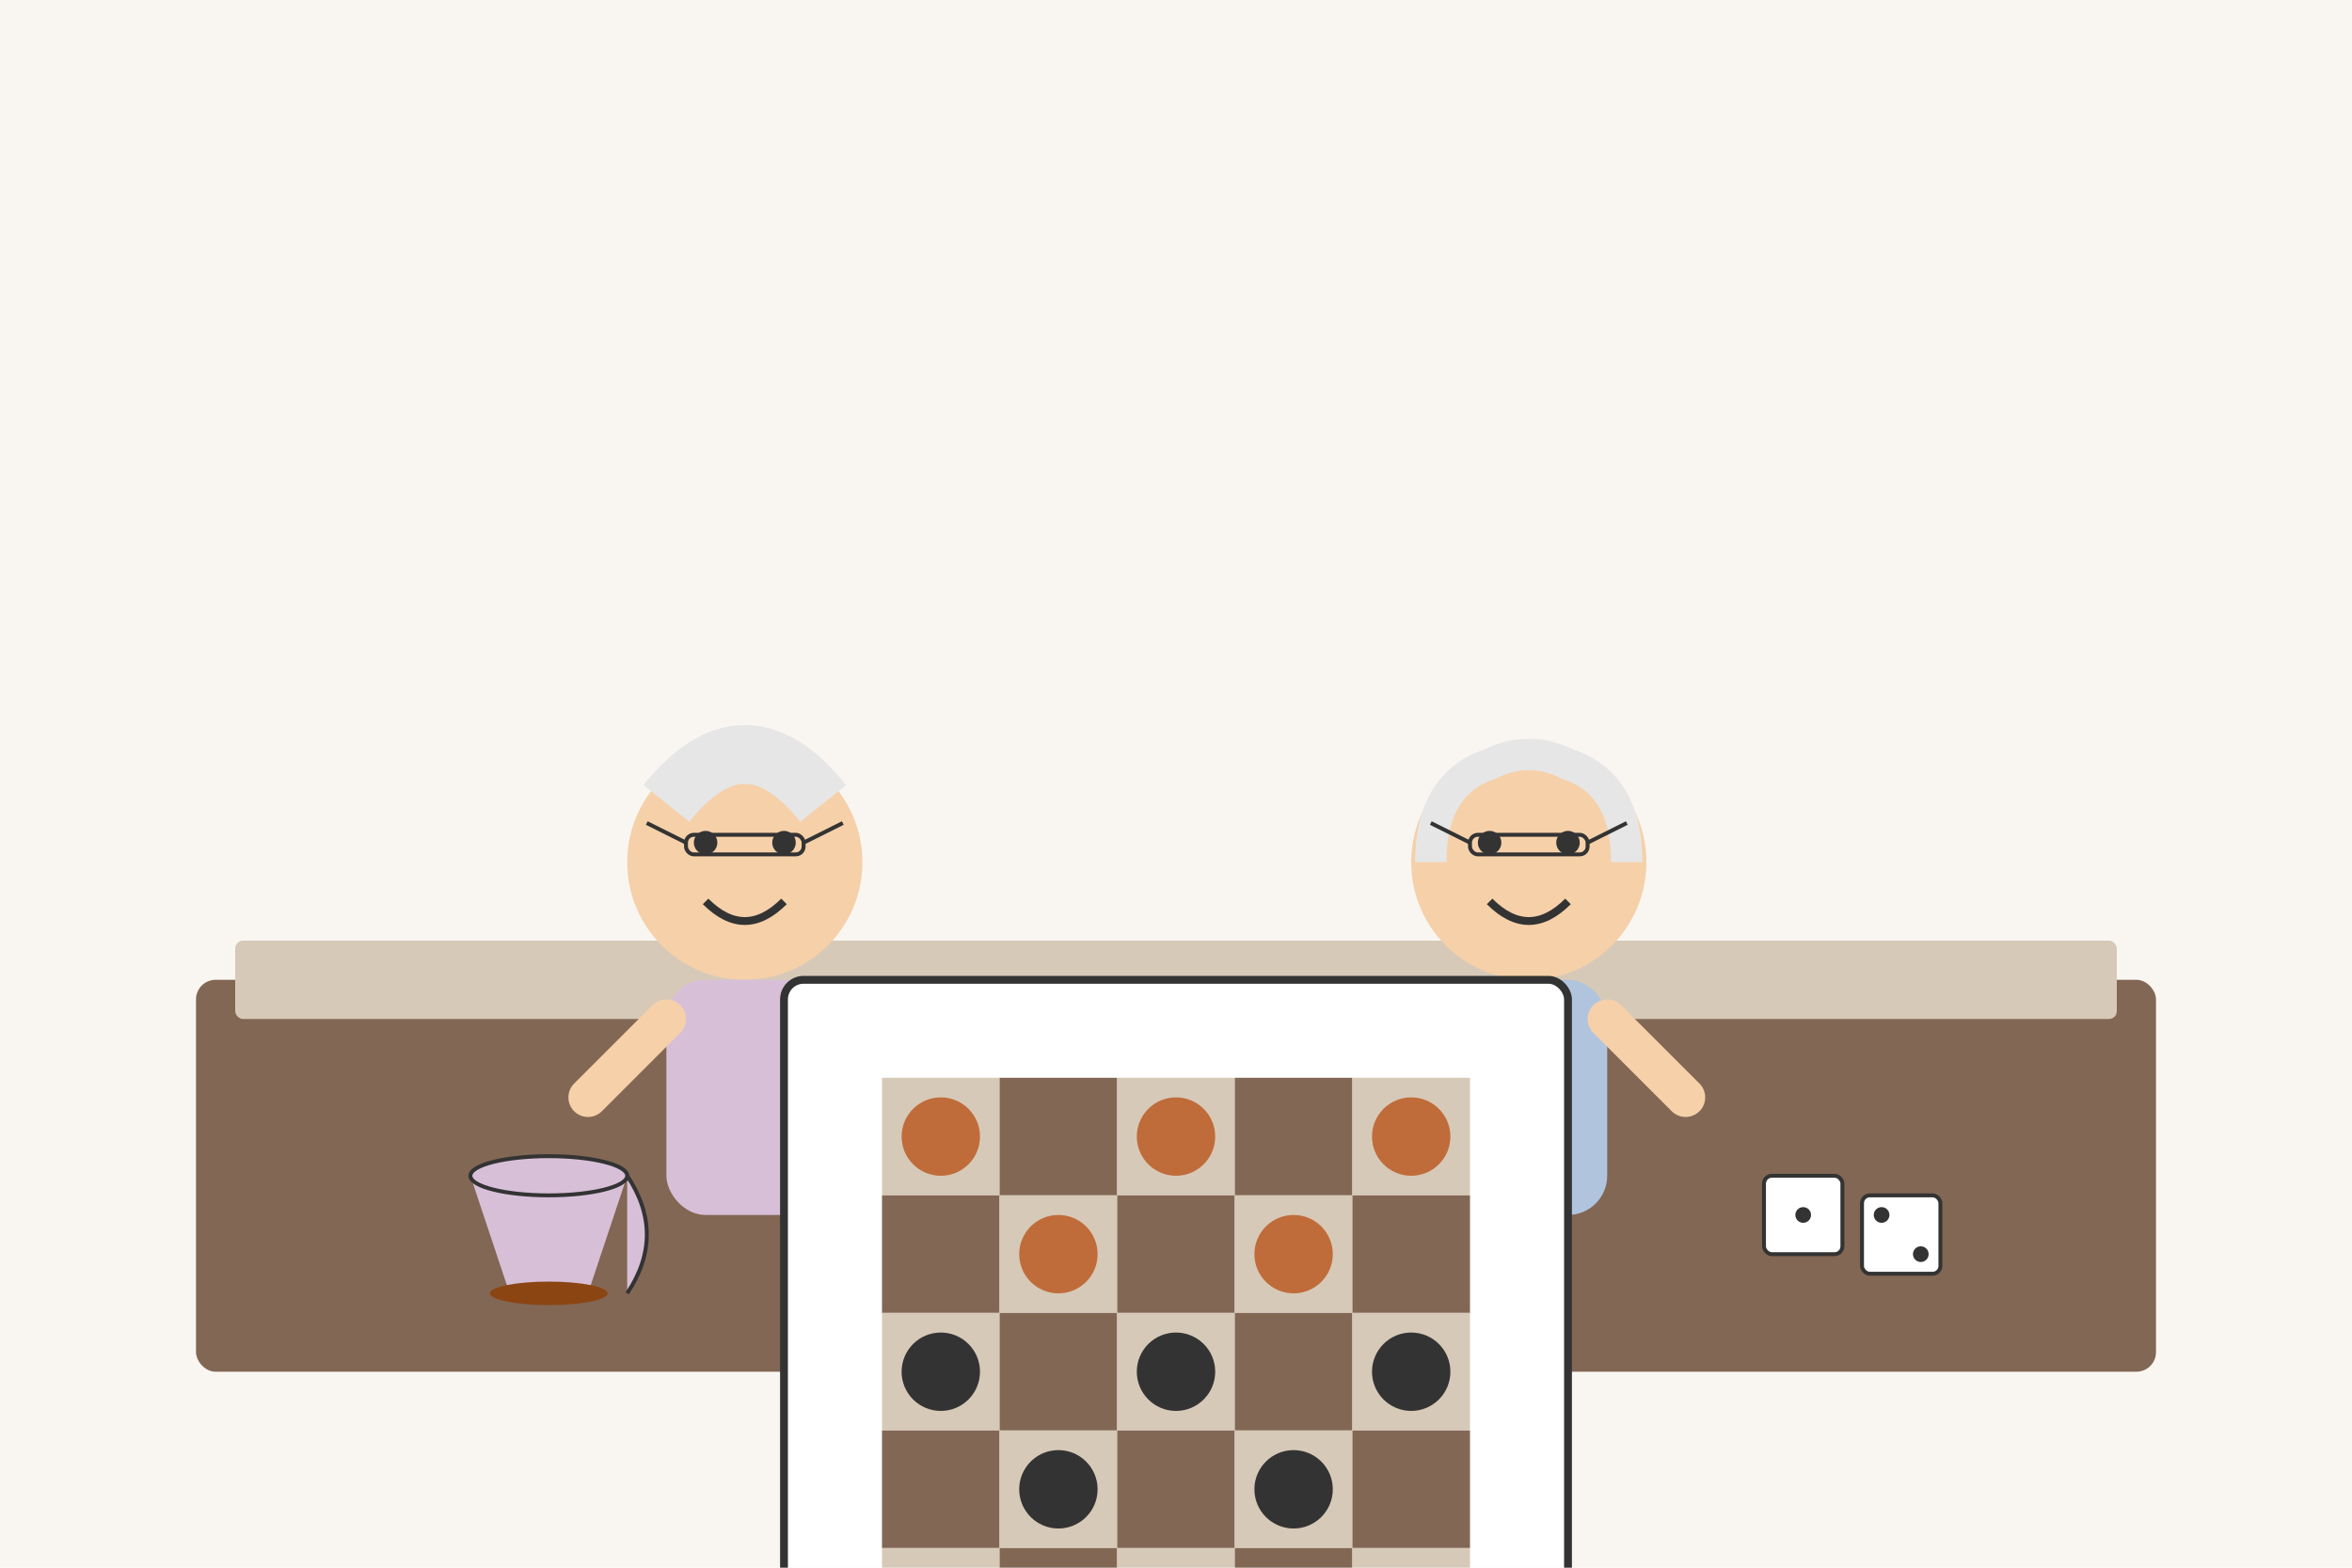 <svg xmlns="http://www.w3.org/2000/svg" width="600" height="400" viewBox="0 0 600 400">
  <defs>
    <style>
      .bg { fill: #f9f6f2; }
      .primary { fill: #826754; }
      .secondary { fill: #d7c9b8; }
      .accent { fill: #bf6c3a; }
      .text-color { fill: #333333; }
      .light-text { fill: #f5f5f5; }
    </style>
  </defs>

  <!-- Tło -->
  <rect class="bg" x="0" y="0" width="600" height="400" />

  <!-- Tło stołu -->
  <rect class="primary" x="50" y="250" width="500" height="100" rx="5" ry="5" />
  <rect class="secondary" x="60" y="240" width="480" height="20" rx="2" ry="2" />

  <!-- Postaci seniorów -->
  <!-- Senior 1 (kobieta) -->
  <g transform="translate(150, 180)">
    <!-- Głowa -->
    <circle cx="40" cy="40" r="30" fill="#F5D0A9" />
    <!-- Włosy -->
    <path d="M20,25 Q40,0 60,25" stroke="#E6E6E6" stroke-width="15" fill="none" />
    <!-- Oczy -->
    <circle cx="30" cy="35" r="3" class="text-color" />
    <circle cx="50" cy="35" r="3" class="text-color" />
    <!-- Uśmiech -->
    <path d="M30,50 Q40,60 50,50" stroke="#333" stroke-width="2" fill="none" />
    <!-- Okulary -->
    <rect x="25" y="33" width="30" height="5" rx="2" ry="2" fill="none" stroke="#333" stroke-width="1" />
    <line x1="25" y1="35" x2="15" y2="30" stroke="#333" stroke-width="1" />
    <line x1="55" y1="35" x2="65" y2="30" stroke="#333" stroke-width="1" />
    <!-- Tułów -->
    <rect x="20" y="70" width="40" height="60" rx="10" ry="10" fill="#D8BFD8" />
    <!-- Ręce -->
    <line x1="20" y1="80" x2="0" y2="100" stroke="#F5D0A9" stroke-width="10" stroke-linecap="round" />
    <line x1="60" y1="80" x2="80" y2="100" stroke="#F5D0A9" stroke-width="10" stroke-linecap="round" />
  </g>

  <!-- Senior 2 (mężczyzna) -->
  <g transform="translate(350, 180)">
    <!-- Głowa -->
    <circle cx="40" cy="40" r="30" fill="#F5D0A9" />
    <!-- Łysa głowa z włosami po bokach -->
    <path d="M15,40 Q15,20 30,15 Q40,10 50,15 Q65,20 65,40" stroke="#E6E6E6" stroke-width="8" fill="none" />
    <!-- Oczy -->
    <circle cx="30" cy="35" r="3" class="text-color" />
    <circle cx="50" cy="35" r="3" class="text-color" />
    <!-- Uśmiech -->
    <path d="M30,50 Q40,60 50,50" stroke="#333" stroke-width="2" fill="none" />
    <!-- Okulary -->
    <rect x="25" y="33" width="30" height="5" rx="2" ry="2" fill="none" stroke="#333" stroke-width="1" />
    <line x1="25" y1="35" x2="15" y2="30" stroke="#333" stroke-width="1" />
    <line x1="55" y1="35" x2="65" y2="30" stroke="#333" stroke-width="1" />
    <!-- Tułów -->
    <rect x="20" y="70" width="40" height="60" rx="10" ry="10" fill="#B0C4DE" />
    <!-- Ręce -->
    <line x1="20" y1="80" x2="0" y2="100" stroke="#F5D0A9" stroke-width="10" stroke-linecap="round" />
    <line x1="60" y1="80" x2="80" y2="100" stroke="#F5D0A9" stroke-width="10" stroke-linecap="round" />
  </g>

  <!-- Gra planszowa na stole -->
  <g transform="translate(200, 250)">
    <!-- Plansza -->
    <rect x="0" y="0" width="200" height="200" rx="5" ry="5" fill="#FFF" stroke="#333" stroke-width="2" />
    
    <!-- Pola planszy (szachownica) -->
    <g>
      <!-- Pierwszy rząd -->
      <rect x="25" y="25" width="30" height="30" fill="#d7c9b8" />
      <rect x="55" y="25" width="30" height="30" fill="#826754" />
      <rect x="85" y="25" width="30" height="30" fill="#d7c9b8" />
      <rect x="115" y="25" width="30" height="30" fill="#826754" />
      <rect x="145" y="25" width="30" height="30" fill="#d7c9b8" />
      
      <!-- Drugi rząd -->
      <rect x="25" y="55" width="30" height="30" fill="#826754" />
      <rect x="55" y="55" width="30" height="30" fill="#d7c9b8" />
      <rect x="85" y="55" width="30" height="30" fill="#826754" />
      <rect x="115" y="55" width="30" height="30" fill="#d7c9b8" />
      <rect x="145" y="55" width="30" height="30" fill="#826754" />
      
      <!-- Trzeci rząd -->
      <rect x="25" y="85" width="30" height="30" fill="#d7c9b8" />
      <rect x="55" y="85" width="30" height="30" fill="#826754" />
      <rect x="85" y="85" width="30" height="30" fill="#d7c9b8" />
      <rect x="115" y="85" width="30" height="30" fill="#826754" />
      <rect x="145" y="85" width="30" height="30" fill="#d7c9b8" />
      
      <!-- Czwarty rząd -->
      <rect x="25" y="115" width="30" height="30" fill="#826754" />
      <rect x="55" y="115" width="30" height="30" fill="#d7c9b8" />
      <rect x="85" y="115" width="30" height="30" fill="#826754" />
      <rect x="115" y="115" width="30" height="30" fill="#d7c9b8" />
      <rect x="145" y="115" width="30" height="30" fill="#826754" />
      
      <!-- Piąty rząd -->
      <rect x="25" y="145" width="30" height="30" fill="#d7c9b8" />
      <rect x="55" y="145" width="30" height="30" fill="#826754" />
      <rect x="85" y="145" width="30" height="30" fill="#d7c9b8" />
      <rect x="115" y="145" width="30" height="30" fill="#826754" />
      <rect x="145" y="145" width="30" height="30" fill="#d7c9b8" />
    </g>
    
    <!-- Pionki -->
    <circle cx="40" cy="40" r="10" class="accent" />
    <circle cx="100" cy="40" r="10" class="accent" />
    <circle cx="160" cy="40" r="10" class="accent" />
    <circle cx="70" cy="70" r="10" class="accent" />
    <circle cx="130" cy="70" r="10" class="accent" />
    <circle cx="40" cy="100" r="10" fill="#333" />
    <circle cx="100" cy="100" r="10" fill="#333" />
    <circle cx="160" cy="100" r="10" fill="#333" />
    <circle cx="70" cy="130" r="10" fill="#333" />
    <circle cx="130" cy="130" r="10" fill="#333" />
    <circle cx="40" cy="160" r="10" fill="#333" />
    <circle cx="100" cy="160" r="10" fill="#333" />
    <circle cx="160" cy="160" r="10" fill="#333" />
  </g>

  <!-- Elementy dodatkowe na stole -->
  <!-- Kubek -->
  <g transform="translate(120, 300)">
    <path d="M0,0 L10,30 L30,30 L40,0 Z" fill="#D8BFD8" />
    <path d="M40,0 Q50,15 40,30" fill="#D8BFD8" stroke="#333" stroke-width="1" />
    <ellipse cx="20" cy="0" rx="20" ry="5" fill="#D8BFD8" stroke="#333" stroke-width="1" />
    <ellipse cx="20" cy="30" rx="15" ry="3" fill="#8B4513" />
  </g>
  
  <!-- Kostki do gry -->
  <g transform="translate(450, 300)">
    <!-- Kostka 1 -->
    <rect x="0" y="0" width="20" height="20" rx="2" ry="2" fill="white" stroke="#333" stroke-width="1" />
    <circle cx="10" cy="10" r="2" fill="#333" />
    
    <!-- Kostka 2 -->
    <rect x="25" y="5" width="20" height="20" rx="2" ry="2" fill="white" stroke="#333" stroke-width="1" />
    <circle cx="30" cy="10" r="2" fill="#333" />
    <circle cx="40" cy="20" r="2" fill="#333" />
  </g>
</svg>
